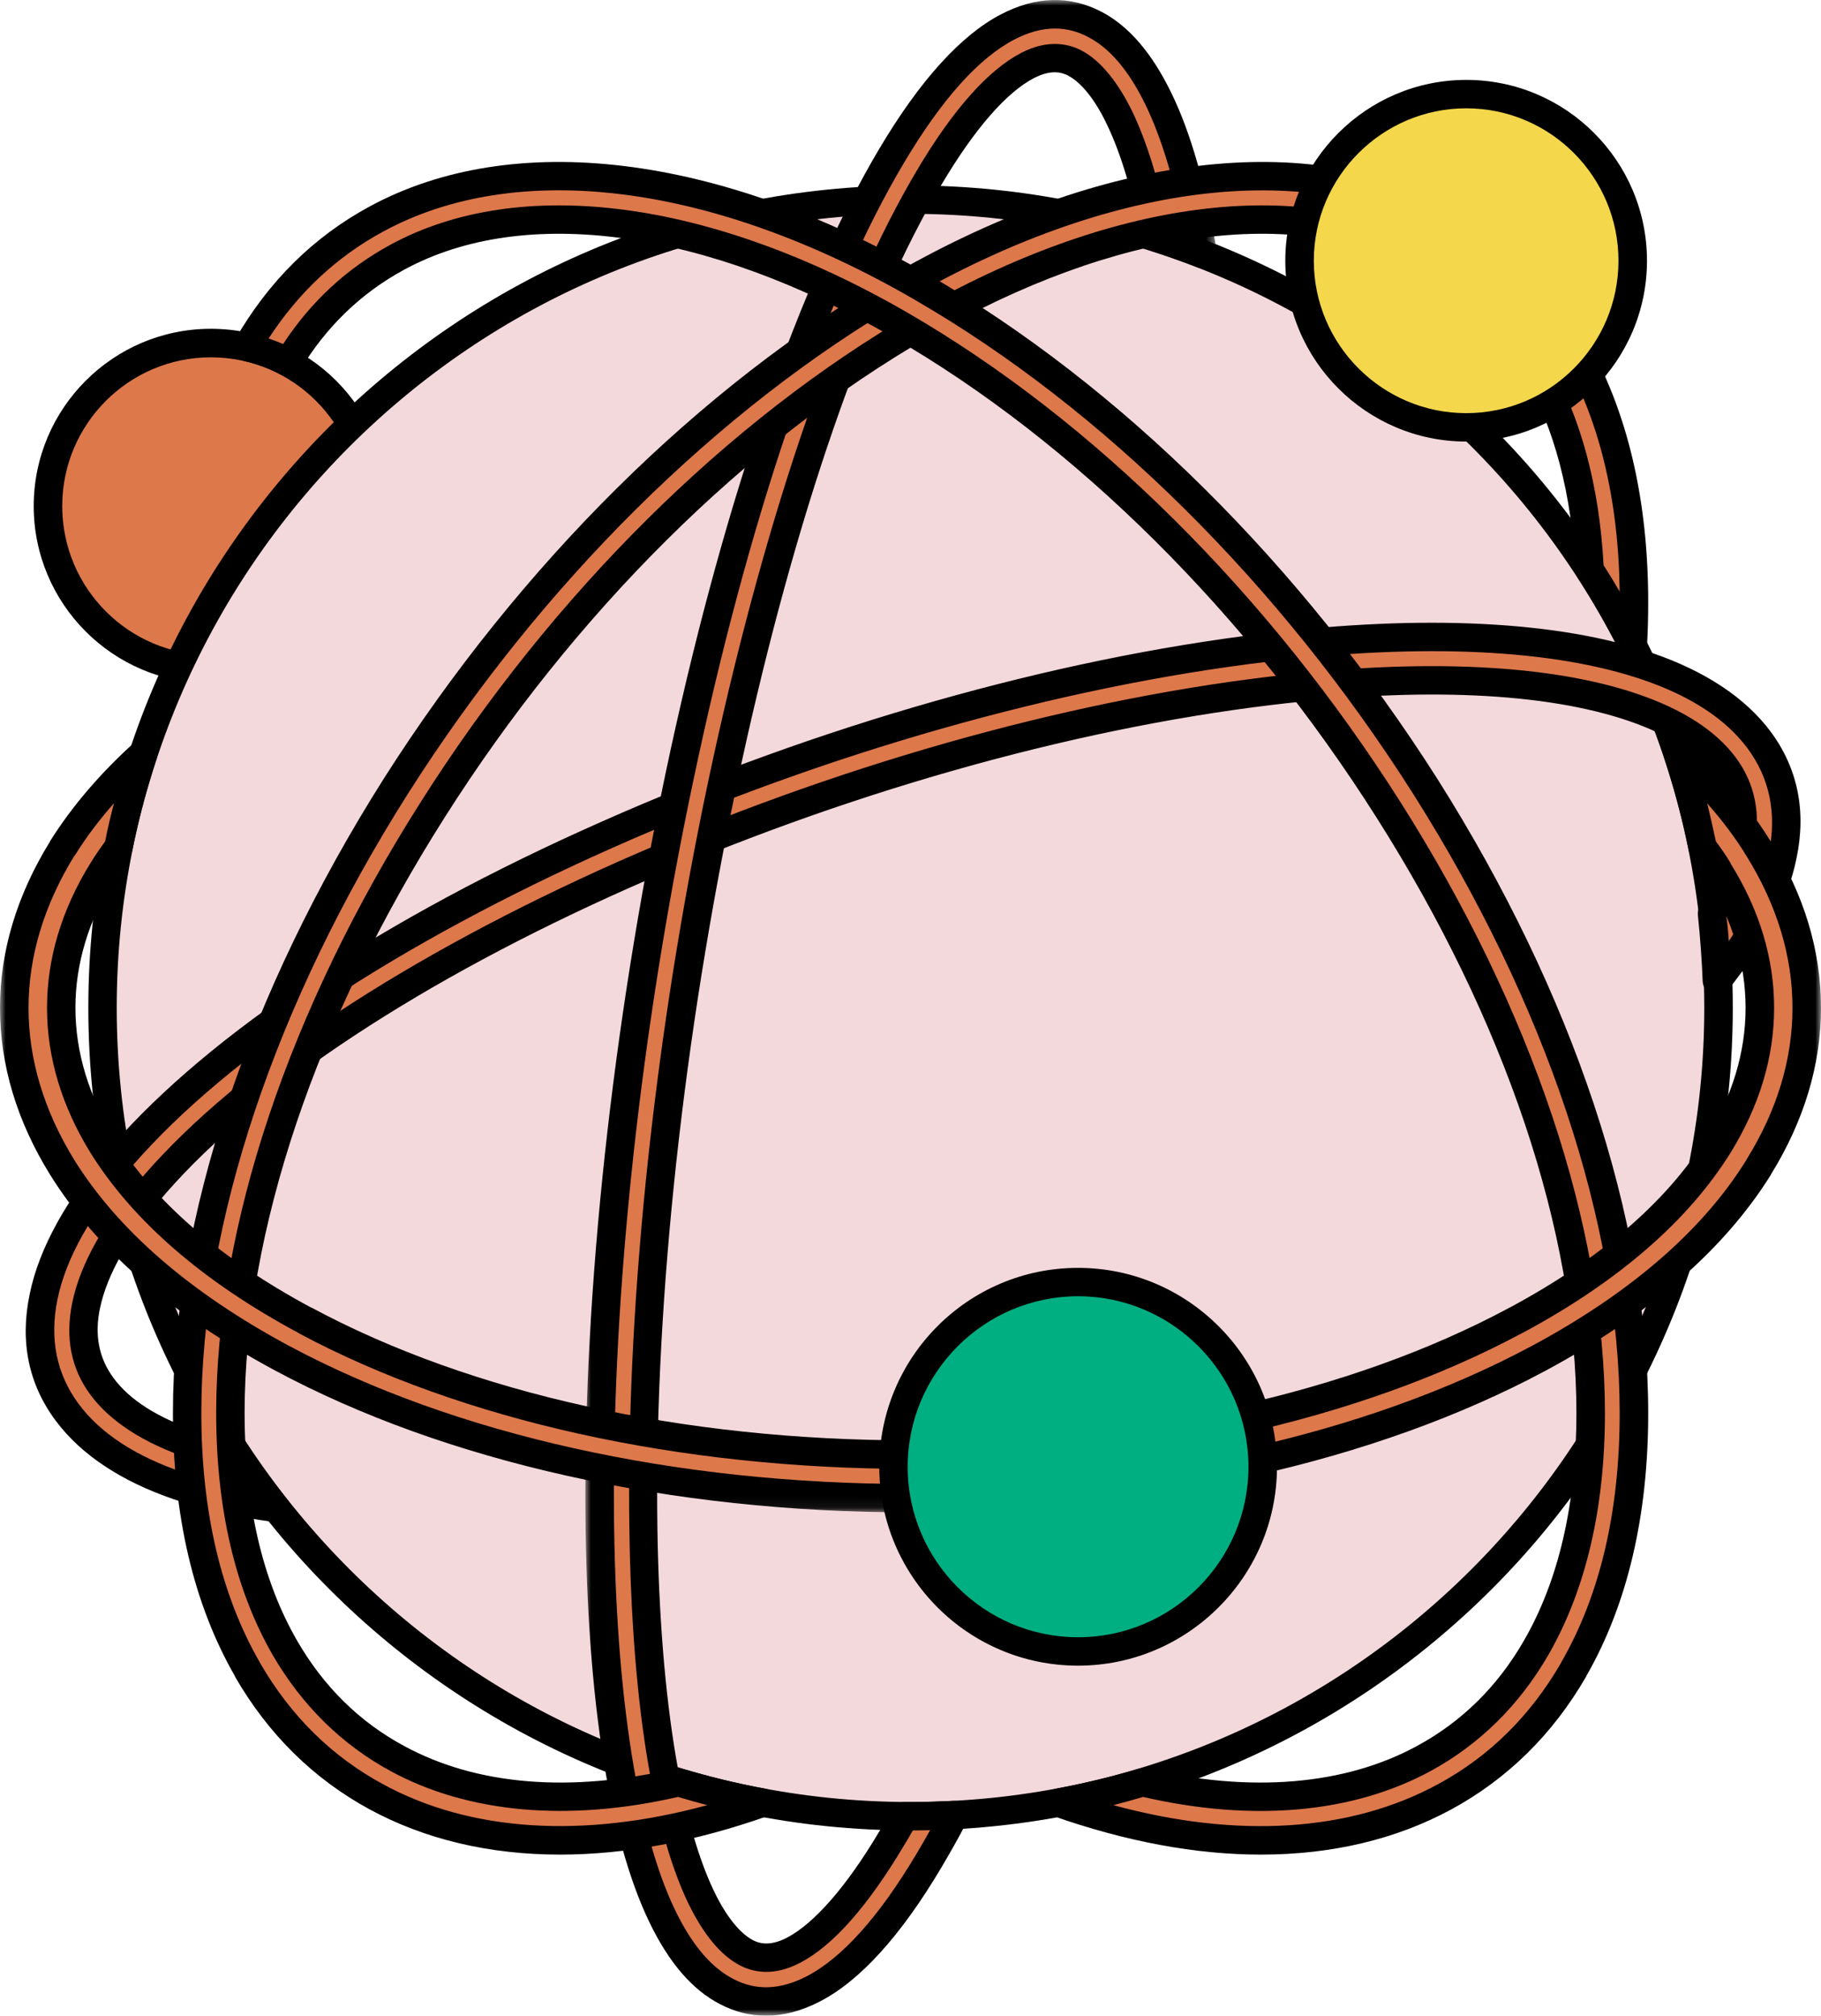 <?xml version="1.0" encoding="UTF-8"?>
<svg width="160px" height="177.063px" viewBox="0 0 160 177.063" version="1.1" xmlns="http://www.w3.org/2000/svg" xmlns:xlink="http://www.w3.org/1999/xlink">
    <title>Group 39</title>
    <defs>
        <polygon id="path-1" points="0 0 55.495 0 55.495 177.063 0 177.063"></polygon>
        <polygon id="path-3" points="0 0 160 0 160 67.92 0 67.92"></polygon>
    </defs>
    <g id="website" stroke="none" stroke-width="1" fill="none" fill-rule="evenodd">
        <g id="Hubs" transform="translate(-225, -806)">
            <g id="Group" transform="translate(160, 661)">
                <g id="Group-39" transform="translate(65, 145)">
                    <path d="M18.528,58.781 C26.46,58.781 32.872,52.378 32.872,44.458 C32.872,36.548 26.46,30.134 18.528,30.134 C10.639,30.134 4.194,36.548 4.194,44.458 C4.194,52.378 10.639,58.781 18.528,58.781" id="Fill-1" fill="#DD784B"></path>
                    <path d="M18.528,60.034 C9.938,60.034 2.963,53.046 2.963,44.458 C2.963,35.867 9.938,28.881 18.528,28.881 C27.128,28.881 34.105,35.867 34.105,44.458 C34.105,53.046 27.128,60.034 18.528,60.034 M18.528,31.387 C11.319,31.387 5.468,37.247 5.468,44.458 C5.468,51.667 11.319,57.538 18.528,57.538 C25.749,57.538 31.599,51.667 31.599,44.458 C31.599,37.247 25.749,31.387 18.528,31.387" id="Fill-3" fill="#000000"></path>
                    <path d="M79.995,159.533 C119.207,159.533 151.018,127.743 151.018,88.532 C151.018,49.32 119.207,17.53 79.995,17.53 C40.794,17.53 8.993,49.32 8.993,88.532 C8.993,127.743 40.794,159.533 79.995,159.533" id="Fill-5" fill="#F4D9DC"></path>
                    <path d="M79.995,160.787 C40.167,160.787 7.761,128.371 7.761,88.532 C7.761,48.694 40.167,16.288 79.995,16.288 C119.844,16.288 152.249,48.694 152.249,88.532 C152.249,128.371 119.844,160.787 79.995,160.787 M79.995,18.783 C41.537,18.783 10.257,50.074 10.257,88.532 C10.257,127.001 41.537,158.291 79.995,158.291 C118.473,158.291 149.744,127.001 149.744,88.532 C149.744,50.074 118.473,18.783 79.995,18.783" id="Fill-7" fill="#000000"></path>
                    <path d="M111.105,56.902 C125.546,55.16 137.034,55.882 144.785,58.536 C149.223,60.065 152.526,62.252 154.532,64.992 C156.687,67.869 157.432,71.299 156.613,75.153 C155.944,78.531 154.043,82.236 150.837,86.186 C150.806,84.22 150.624,82.236 150.423,80.25 C151.719,78.157 152.526,76.193 152.886,74.388 C153.449,71.639 152.95,69.25 151.507,67.264 C149.923,65.162 147.248,63.431 143.511,62.156 C136.291,59.672 125.407,59.024 111.604,60.681 C93.002,62.921 72.711,68.921 54.927,76.799 C37.205,84.645 22.053,94.318 13.675,103.97 C10.183,107.94 8.219,111.54 7.549,114.683 C6.986,117.422 7.475,119.812 8.951,121.797 C10.533,123.911 13.219,125.642 16.915,126.905 C18.188,127.34 19.516,127.701 20.971,128.02 C21.989,129.548 23.083,131.024 24.208,132.458 C21.003,132.023 18.146,131.375 15.682,130.525 C11.244,129.007 7.931,126.82 5.894,124.07 C3.78,121.192 3.037,117.772 3.813,113.909 C4.587,110.14 6.87,105.956 10.787,101.475 C19.558,91.387 35.198,81.365 53.376,73.305 C71.48,65.289 92.153,59.184 111.105,56.902" id="Fill-9" fill="#DD784B"></path>
                    <path d="M24.209,133.711 C24.166,133.711 24.103,133.711 24.029,133.69 C20.79,133.254 17.827,132.585 15.29,131.705 C10.608,130.101 7.125,127.775 4.906,124.812 C2.507,121.606 1.73,117.848 2.613,113.653 C3.451,109.588 5.894,105.211 9.832,100.658 C18.465,90.761 33.711,80.643 52.876,72.17 C71.862,63.749 92.503,57.889 110.957,55.659 C125.121,53.949 136.96,54.544 145.168,57.358 C149.85,58.971 153.344,61.286 155.563,64.249 C157.952,67.465 158.726,71.225 157.845,75.408 C157.113,79.05 155.063,82.937 151.825,86.96 C151.507,87.375 150.943,87.523 150.455,87.364 C149.955,87.204 149.638,86.748 149.605,86.217 C149.531,84.36 149.393,82.394 149.181,80.388 C149.149,80.112 149.223,79.836 149.361,79.603 C150.551,77.659 151.326,75.822 151.687,74.134 C152.143,71.787 151.75,69.718 150.487,68.018 C149.075,66.096 146.58,64.525 143.129,63.336 C135.803,60.83 124.951,60.33 111.741,61.924 C93.883,64.078 73.879,69.771 55.415,77.935 C37.099,86.058 22.627,95.592 14.589,104.799 C11.351,108.515 9.408,111.923 8.781,114.938 C8.282,117.285 8.707,119.344 9.981,121.054 C11.382,122.965 13.847,124.537 17.339,125.726 C18.496,126.129 19.835,126.501 21.214,126.799 C21.523,126.872 21.81,127.053 21.99,127.319 C23.008,128.815 24.07,130.281 25.197,131.683 C25.504,132.086 25.547,132.639 25.302,133.074 C25.091,133.466 24.665,133.711 24.209,133.711 M111.243,58.144 C93.034,60.341 72.637,66.128 53.864,74.452 C35.092,82.788 20.12,92.673 11.733,102.293 C8.038,106.518 5.786,110.511 5.044,114.164 C4.343,117.624 4.969,120.704 6.913,123.327 C8.813,125.885 11.871,127.902 16.108,129.347 C17.689,129.889 19.42,130.346 21.321,130.717 C20.927,130.197 20.577,129.665 20.227,129.135 C18.89,128.827 17.658,128.476 16.521,128.084 C12.582,126.734 9.695,124.867 7.962,122.541 C6.244,120.237 5.713,117.507 6.35,114.429 C7.051,111 9.206,107.209 12.72,103.152 C20.97,93.681 35.761,83.924 54.395,75.652 C73.062,67.392 93.321,61.627 111.424,59.45 C125.016,57.803 136.259,58.345 143.935,60.978 C147.875,62.327 150.764,64.196 152.494,66.521 C154.224,68.836 154.744,71.564 154.118,74.634 C153.725,76.503 152.918,78.476 151.687,80.536 C151.792,81.248 151.856,81.959 151.899,82.671 C153.725,79.942 154.925,77.341 155.424,74.909 C156.125,71.437 155.488,68.358 153.545,65.735 C151.655,63.187 148.587,61.16 144.359,59.715 C136.502,57.029 125.057,56.476 111.243,58.144" id="Fill-11" fill="#000000"></path>
                    <path d="M78.381,13.655 C81.865,7.751 85.325,4.024 88.532,2.358 C91.239,0.956 93.809,0.903 96.208,2.145 C98.353,3.27 100.254,5.491 101.804,8.728 C103.428,12.084 104.724,16.639 105.679,22.319 C104.31,21.788 102.929,21.31 101.559,20.864 C100.711,16.542 99.66,13.04 98.396,10.394 C97.196,7.91 95.847,6.275 94.446,5.532 C93.214,4.895 91.834,4.959 90.283,5.755 C87.682,7.103 84.763,10.342 81.62,15.598 C74.717,27.192 68.453,45.922 63.898,66.85 C59.322,87.82 56.508,110.924 56.508,131.205 C56.508,147.949 58.409,160.022 61.615,166.68 C62.815,169.153 64.154,170.788 65.554,171.532 C66.797,172.168 68.167,172.104 69.717,171.308 C72.318,169.971 75.206,166.732 78.381,161.466 C78.732,160.85 79.123,160.202 79.475,159.533 L79.995,159.533 C81.312,159.533 82.575,159.501 83.84,159.427 C83.139,160.828 82.394,162.167 81.62,163.408 C78.137,169.322 74.686,173.04 71.448,174.707 C68.762,176.107 66.159,176.161 63.803,174.929 C61.647,173.792 59.746,171.574 58.196,168.335 C54.746,161.179 52.665,148.523 52.665,131.205 C52.665,110.66 55.553,87.268 60.171,66.043 C64.79,44.776 71.235,25.632 78.381,13.655" id="Fill-13" fill="#DD784B"></path>
                    <g id="Group-17" transform="translate(51.433, 0)">
                        <mask id="mask-2" fill="white">
                            <use xlink:href="#path-1"></use>
                        </mask>
                        <g id="Clip-16"></g>
                        <path d="M15.884,177.063 C14.483,177.063 13.102,176.723 11.807,176.034 C9.376,174.78 7.326,172.369 5.638,168.877 C1.943,161.243 0,148.214 0,131.205 C0,111.243 2.676,88.012 7.507,65.777 C12.37,43.459 18.878,24.718 25.855,13.018 C29.411,7.04 33.011,3.079 36.526,1.254 C39.594,-0.34 42.556,-0.414 45.339,1.03 C47.77,2.293 49.808,4.704 51.496,8.187 C53.196,11.68 54.532,16.373 55.479,22.117 C55.552,22.564 55.373,22.999 55.022,23.285 C54.671,23.572 54.214,23.646 53.79,23.487 C52.451,22.967 51.114,22.488 49.745,22.052 C49.319,21.915 48.969,21.555 48.895,21.098 C48.078,16.915 47.058,13.496 45.827,10.936 C44.776,8.728 43.575,7.252 42.408,6.636 C41.537,6.19 40.582,6.265 39.414,6.858 C36.982,8.123 34.168,11.361 31.28,16.235 C24.666,27.341 18.422,45.402 13.697,67.115 C8.951,88.903 6.307,111.668 6.307,131.205 C6.307,147.047 8.102,159.46 11.308,166.137 C12.37,168.335 13.57,169.822 14.726,170.427 C15.565,170.874 16.553,170.81 17.721,170.205 C20.111,168.952 22.966,165.702 25.855,160.828 C26.204,160.224 26.598,159.586 26.949,158.928 C27.161,158.534 27.585,158.291 28.042,158.291 L28.562,158.291 C29.836,158.291 31.11,158.249 32.342,158.185 C32.83,158.185 33.212,158.386 33.467,158.759 C33.712,159.13 33.712,159.607 33.531,160.011 C32.798,161.433 32.023,162.782 31.28,164.045 C27.723,170.034 24.134,173.994 20.609,175.811 C18.984,176.65 17.402,177.063 15.884,177.063 L15.884,177.063 Z M41.251,2.507 C40.125,2.507 38.925,2.825 37.693,3.473 C34.593,5.076 31.312,8.717 28,14.291 C21.172,25.77 14.758,44.245 9.97,66.308 C5.15,88.372 2.505,111.423 2.505,131.205 C2.505,147.61 4.407,160.595 7.889,167.794 C9.333,170.788 11.033,172.816 12.964,173.815 C14.971,174.887 17.116,174.801 19.442,173.602 C22.542,171.999 25.823,168.357 29.135,162.772 C29.517,162.124 29.911,161.455 30.292,160.765 C29.762,160.775 29.274,160.787 28.775,160.787 C28.53,161.232 28.254,161.678 28,162.103 C24.803,167.465 21.735,170.937 18.847,172.423 C16.49,173.655 14.685,173.22 13.57,172.636 C11.903,171.765 10.395,169.95 9.057,167.221 C5.638,160.106 3.844,147.652 3.844,131.205 C3.844,111.488 6.445,88.542 11.234,66.585 C16.032,44.616 22.404,26.28 29.135,14.96 C32.298,9.62 35.4,6.148 38.288,4.651 C40.645,3.42 42.482,3.855 43.575,4.427 C45.232,5.298 46.751,7.125 48.078,9.842 C49.319,12.454 50.371,15.831 51.22,19.908 C51.677,20.068 52.176,20.227 52.622,20.398 C51.75,15.852 50.616,12.115 49.246,9.269 C47.803,6.276 46.113,4.247 44.171,3.249 C43.225,2.75 42.269,2.507 41.251,2.507 L41.251,2.507 Z" id="Fill-15" fill="#000000" mask="url(#mask-2)"></path>
                    </g>
                    <path d="M79.05,25.217 C90.57,18.57 101.422,15.407 110.787,15.407 C116.807,15.407 122.275,16.713 126.926,19.23 C131.576,21.767 135.441,25.526 138.266,30.421 C141.674,36.335 143.585,43.894 143.585,52.93 C143.585,54.173 143.543,55.424 143.479,56.678 C142.311,54.406 141.048,52.186 139.667,50.064 C139.317,42.971 137.703,37.025 134.954,32.32 C132.522,28.063 129.177,24.794 125.089,22.595 C121.001,20.375 116.18,19.23 110.787,19.23 C102.049,19.23 91.866,22.223 80.95,28.519 C64.227,38.193 49.002,53.769 38.012,71.129 C27.023,88.436 20.258,107.474 20.258,124.133 C20.258,132.5 21.948,139.413 25.016,144.753 L25.048,144.743 C27.479,149.011 30.867,152.271 34.912,154.479 C38.999,156.699 43.82,157.834 49.214,157.834 C52.496,157.834 55.977,157.42 59.608,156.56 C62.04,157.283 64.503,157.887 66.999,158.355 C60.703,160.585 54.702,161.657 49.214,161.657 C43.193,161.657 37.736,160.361 33.085,157.834 C28.392,155.308 24.559,151.548 21.734,146.665 L21.734,146.654 C18.326,140.73 16.427,133.169 16.427,124.133 C16.427,106.742 23.434,86.971 34.774,69.08 C46.082,51.242 61.753,35.209 79.05,25.217" id="Fill-18" fill="#DD784B"></path>
                    <path d="M49.214,162.911 C42.981,162.911 37.343,161.572 32.48,158.939 C27.553,156.263 23.572,152.345 20.652,147.281 C20.652,147.248 20.62,147.227 20.62,147.196 C17.02,140.92 15.194,133.159 15.194,124.134 C15.194,107.07 21.777,87.279 33.711,68.412 C45.657,49.618 61.51,33.892 78.413,24.135 C78.455,24.123 78.487,24.103 78.487,24.092 C96.941,13.474 114.981,11.33 127.52,18.136 C132.447,20.801 136.429,24.729 139.36,29.793 C142.991,36.091 144.818,43.884 144.818,52.93 C144.818,54.194 144.785,55.468 144.71,56.753 C144.669,57.315 144.286,57.793 143.723,57.899 C143.192,58.027 142.598,57.75 142.354,57.241 C141.217,55.011 139.986,52.824 138.615,50.732 C138.51,50.552 138.436,50.34 138.436,50.117 C138.086,43.374 136.578,37.597 133.891,32.936 C131.576,28.923 128.401,25.802 124.494,23.688 C113.919,17.944 98.002,20.121 81.588,29.603 C65.523,38.862 50.445,53.854 39.074,71.799 C27.724,89.669 21.491,108.249 21.491,124.134 C21.491,132.087 23.04,138.818 26.11,144.127 C28.434,148.151 31.599,151.273 35.516,153.374 C41.857,156.825 50.127,157.505 59.322,155.35 C59.535,155.296 59.747,155.296 59.959,155.372 C62.358,156.082 64.79,156.678 67.254,157.123 C67.816,157.228 68.242,157.697 68.272,158.248 C68.305,158.822 67.954,159.342 67.423,159.534 C61.053,161.774 54.927,162.911 49.214,162.911 L49.214,162.911 Z M22.871,146.112 C25.547,150.731 29.167,154.309 33.679,156.741 C41.325,160.903 51.252,161.529 62.146,158.567 C61.297,158.343 60.415,158.1 59.576,157.845 C49.925,160.053 41.144,159.279 34.317,155.573 C30.017,153.237 26.534,149.807 23.954,145.369 C20.684,139.678 18.995,132.543 18.995,124.134 C18.995,107.782 25.366,88.723 36.961,70.46 C48.545,52.176 63.941,36.897 80.324,27.437 C97.546,17.498 114.312,15.322 125.694,21.491 C129.984,23.838 133.478,27.267 136.046,31.695 C138.892,36.621 140.517,42.663 140.899,49.66 C141.398,50.425 141.855,51.19 142.311,51.964 C142.205,43.767 140.485,36.727 137.171,31.047 C134.497,26.375 130.833,22.775 126.321,20.334 C114.556,13.941 97.366,16.097 79.688,26.301 C79.645,26.312 79.612,26.333 79.58,26.342 C63.059,35.91 47.526,51.316 35.826,69.748 C24.135,88.224 17.689,107.537 17.689,124.134 C17.689,132.756 19.421,140.114 22.829,146.028 C22.829,146.06 22.829,146.08 22.871,146.112 L22.871,146.112 Z" id="Fill-20" fill="#000000"></path>
                    <path d="M128.827,37.545 C136.929,37.545 143.479,30.983 143.479,22.903 C143.479,14.823 136.929,8.271 128.827,8.271 C120.756,8.271 114.205,14.823 114.205,22.903 C114.205,30.983 120.756,37.545 128.827,37.545" id="Fill-22" fill="#F4D74B"></path>
                    <path d="M128.827,38.787 C120.087,38.787 112.932,31.663 112.932,22.902 C112.932,14.143 120.087,7.019 128.827,7.019 C137.597,7.019 144.71,14.143 144.71,22.902 C144.71,31.663 137.597,38.787 128.827,38.787 M128.827,9.514 C121.457,9.514 115.437,15.524 115.437,22.902 C115.437,30.282 121.457,36.292 128.827,36.292 C136.217,36.292 142.205,30.282 142.205,22.902 C142.205,15.524 136.217,9.514 128.827,9.514" id="Fill-24" fill="#000000"></path>
                    <path d="M80.95,25.217 C69.441,18.57 58.589,15.407 49.214,15.407 C43.193,15.407 37.736,16.713 33.085,19.23 C28.393,21.767 24.559,25.526 21.734,30.421 L21.703,30.484 C22.967,30.771 24.209,31.227 25.333,31.843 C27.765,27.819 31.004,24.708 34.912,22.595 C38.999,20.375 43.82,19.23 49.214,19.23 C57.952,19.23 68.134,22.223 79.05,28.519 C95.784,38.193 110.999,53.769 121.989,71.129 C132.978,88.436 139.742,107.474 139.742,124.133 C139.742,132.5 138.053,139.413 134.953,144.753 L134.953,144.743 C132.489,149.011 129.144,152.271 125.089,154.479 C121.001,156.699 116.18,157.834 110.787,157.834 C107.506,157.834 104.024,157.42 100.402,156.56 C97.971,157.283 95.497,157.887 92.97,158.355 C99.309,160.585 105.298,161.657 110.787,161.657 C116.807,161.657 122.275,160.361 126.926,157.834 C131.608,155.308 135.441,151.548 138.266,146.665 L138.266,146.654 C141.674,140.73 143.585,133.169 143.585,124.133 C143.585,106.742 136.577,86.971 125.227,69.08 C113.918,51.242 98.248,35.209 80.95,25.217" id="Fill-26" fill="#DD784B"></path>
                    <path d="M110.787,162.911 C105.085,162.911 98.959,161.774 92.577,159.534 C92.047,159.342 91.696,158.822 91.728,158.259 C91.77,157.697 92.194,157.228 92.758,157.123 C95.22,156.666 97.684,156.082 100.041,155.372 C100.254,155.308 100.466,155.296 100.678,155.35 C109.874,157.505 118.144,156.825 124.494,153.374 C128.402,151.262 131.576,148.151 133.891,144.127 C136.96,138.818 138.51,132.096 138.51,124.134 C138.51,108.249 132.277,89.669 120.937,71.799 C109.555,53.843 94.446,38.862 78.413,29.603 C62.007,20.121 46.082,17.944 35.517,23.688 C31.747,25.727 28.678,28.679 26.385,32.48 C26.035,33.054 25.302,33.256 24.729,32.936 C23.709,32.373 22.584,31.96 21.426,31.705 C21.035,31.609 20.716,31.355 20.577,30.994 C20.408,30.643 20.408,30.229 20.62,29.889 C23.572,24.729 27.554,20.801 32.481,18.136 C45.051,11.33 63.059,13.474 81.514,24.092 C81.514,24.103 81.555,24.123 81.587,24.135 C98.491,33.904 114.344,49.628 126.29,68.412 C138.223,87.29 144.818,107.07 144.818,124.134 C144.818,133.159 142.99,140.92 139.391,147.206 C139.391,147.227 139.36,147.248 139.36,147.281 C136.429,152.345 132.446,156.263 127.521,158.939 C122.658,161.572 117.02,162.911 110.787,162.911 M97.822,158.567 C108.748,161.54 118.644,160.903 126.321,156.741 C130.833,154.309 134.454,150.731 137.14,146.102 C137.14,146.08 137.171,146.06 137.171,146.028 C140.591,140.114 142.311,132.745 142.311,124.134 C142.311,107.549 135.866,88.224 124.176,69.748 C112.475,51.316 96.941,35.91 80.388,26.342 C80.388,26.333 80.356,26.312 80.324,26.301 C62.667,16.097 45.476,13.931 33.679,20.334 C29.591,22.542 26.216,25.706 23.603,29.731 C24.028,29.879 24.454,30.038 24.877,30.219 C27.309,26.502 30.473,23.571 34.318,21.491 C45.688,15.322 62.466,17.498 79.688,27.437 C96.06,36.897 111.456,52.176 123.05,70.46 C134.634,88.723 141.015,107.792 141.015,124.134 C141.015,132.532 139.317,139.678 136.046,145.369 C133.478,149.807 129.984,153.237 125.694,155.573 C118.857,159.279 110.086,160.064 100.434,157.845 C99.585,158.1 98.704,158.343 97.822,158.567" id="Fill-28" fill="#000000"></path>
                    <path d="M147.419,66.182 C150.349,68.846 152.706,71.639 154.501,74.537 C157.324,79.06 158.726,83.797 158.726,88.532 C158.726,93.268 157.324,98.003 154.501,102.526 L154.501,102.537 C150.7,108.685 144.286,114.429 135.228,119.281 C119.949,127.499 99.978,131.597 79.995,131.597 C60.034,131.597 40.061,127.499 24.728,119.281 C15.714,114.429 9.301,108.685 5.468,102.537 C2.685,98.013 1.274,93.278 1.274,88.532 C1.274,83.797 2.685,79.071 5.468,74.537 C7.263,71.639 9.652,68.835 12.582,66.182 C11.701,68.868 10.958,71.617 10.396,74.432 C9.906,75.101 9.45,75.769 9.025,76.448 L9.025,76.438 C6.594,80.366 5.362,84.454 5.362,88.532 C5.362,92.609 6.594,96.708 9.025,100.626 C12.508,106.221 18.433,111.487 26.81,115.99 C41.463,123.847 60.703,127.775 79.995,127.775 C99.309,127.775 118.538,123.847 133.191,115.99 C141.578,111.487 147.492,106.221 150.975,100.626 C153.406,96.708 154.607,92.62 154.607,88.532 C154.607,84.454 153.406,80.366 150.975,76.448 L150.975,76.438 C150.551,75.758 150.094,75.089 149.605,74.42 C149.043,71.617 148.3,68.868 147.419,66.182" id="Fill-30" fill="#DD784B"></path>
                    <g id="Group-34" transform="translate(0, 64.93)">
                        <mask id="mask-4" fill="white">
                            <use xlink:href="#path-3"></use>
                        </mask>
                        <g id="Clip-33"></g>
                        <path d="M79.995,67.92 C58.972,67.92 39.137,63.494 24.167,55.455 C15.121,50.603 8.494,44.827 4.406,38.266 C1.487,33.562 -0,28.624 -0,23.602 C-0,18.612 1.487,13.707 4.375,9.023 C4.375,9.003 4.406,8.97 4.406,8.95 C6.307,5.923 8.781,3.025 11.776,0.317 C12.2,-0.054 12.795,-0.108 13.283,0.2 C13.739,0.508 13.953,1.103 13.782,1.644 C12.901,4.298 12.158,7.028 11.627,9.746 C11.595,9.926 11.521,10.095 11.415,10.244 C10.926,10.882 10.502,11.529 10.076,12.178 C7.793,15.872 6.626,19.716 6.626,23.602 C6.626,27.478 7.793,31.332 10.076,35.037 C13.569,40.623 19.346,45.634 27.309,49.913 C27.341,49.924 27.373,49.935 27.416,49.956 C41.399,57.463 60.065,61.592 79.995,61.592 C99.935,61.592 118.612,57.463 132.596,49.956 C132.628,49.935 132.659,49.913 132.701,49.903 C140.654,45.623 146.442,40.623 149.924,35.037 C152.217,31.332 153.374,27.489 153.374,23.602 C153.374,19.726 152.217,15.872 149.924,12.178 C149.893,12.145 149.85,12.113 149.85,12.082 C149.467,11.465 149.043,10.849 148.587,10.234 C148.48,10.086 148.406,9.916 148.374,9.746 C147.843,7.028 147.1,4.298 146.229,1.644 C146.049,1.113 146.261,0.519 146.717,0.21 C147.217,-0.097 147.811,-0.054 148.236,0.328 C151.229,3.035 153.693,5.933 155.562,8.95 C158.514,13.642 160,18.58 160,23.602 C160,28.593 158.514,33.497 155.636,38.181 C155.636,38.213 155.594,38.233 155.594,38.266 C151.507,44.827 144.849,50.603 135.834,55.455 C120.864,63.494 101.029,67.92 79.995,67.92 L79.995,67.92 Z M6.594,10.191 C6.562,10.213 6.562,10.244 6.519,10.266 C3.876,14.577 2.507,19.057 2.507,23.602 C2.507,28.157 3.876,32.649 6.519,36.949 C10.364,43.128 16.702,48.618 25.333,53.258 C39.955,61.103 59.365,65.426 79.995,65.426 C100.646,65.426 120.057,61.103 134.667,53.258 C143.267,48.628 149.574,43.17 153.406,37.023 C153.449,36.991 153.449,36.97 153.449,36.938 C156.126,32.637 157.494,28.147 157.494,23.602 C157.494,19.057 156.126,14.566 153.449,10.256 C152.494,8.684 151.326,7.134 149.998,5.636 C150.274,6.741 150.519,7.865 150.764,8.981 C151.229,9.598 151.655,10.223 152.037,10.849 C152.037,10.882 152.07,10.914 152.07,10.945 C154.607,15.023 155.881,19.281 155.881,23.602 C155.881,27.966 154.574,32.246 152.037,36.354 C148.3,42.342 142.173,47.651 133.785,52.153 C133.753,52.174 133.721,52.185 133.689,52.197 C119.345,59.873 100.285,64.098 79.995,64.098 C59.715,64.098 40.613,59.862 26.279,52.197 C26.247,52.174 26.247,52.164 26.216,52.153 C17.827,47.651 11.7,42.332 7.963,36.354 C5.426,32.246 4.131,27.955 4.131,23.602 C4.131,19.249 5.426,14.959 7.963,10.86 C8.357,10.223 8.781,9.607 9.238,8.981 C9.45,7.865 9.726,6.741 10.013,5.626 C8.707,7.111 7.549,8.631 6.594,10.191 L6.594,10.191 Z" id="Fill-32" fill="#000000" mask="url(#mask-4)"></path>
                    </g>
                    <path d="M94.721,145.072 C103.673,145.072 110.924,137.809 110.924,128.847 C110.924,119.886 103.673,112.624 94.721,112.624 C85.782,112.624 78.488,119.886 78.488,128.847 C78.488,137.809 85.782,145.072 94.721,145.072" id="Fill-35" fill="#00AF81"></path>
                    <path d="M94.721,146.314 C85.07,146.314 77.257,138.478 77.257,128.848 C77.257,119.207 85.07,111.371 94.721,111.371 C104.342,111.371 112.2,119.207 112.2,128.848 C112.2,138.478 104.342,146.314 94.721,146.314 M94.721,113.866 C86.483,113.866 79.751,120.587 79.751,128.848 C79.751,137.108 86.483,143.819 94.721,143.819 C102.972,143.819 109.693,137.108 109.693,128.848 C109.693,120.587 102.972,113.866 94.721,113.866" id="Fill-37" fill="#000000"></path>
                </g>
            </g>
        </g>
    </g>
</svg>